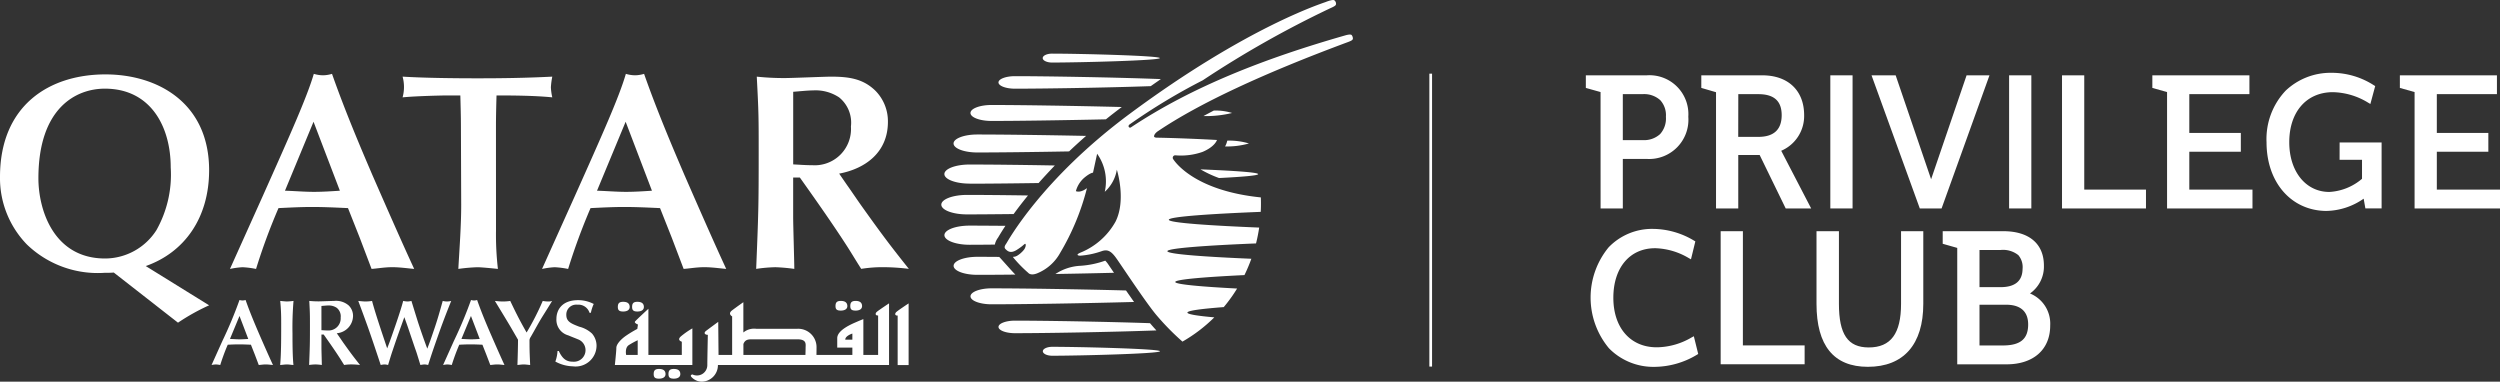 <svg xmlns="http://www.w3.org/2000/svg" width="262" height="40" viewBox="0 0 262 40">
  <rect x="0" y="0" width="262" height="40" fill="#333333" stroke="none"/>
  <g id="White_PC_-_horizontal" data-name="White PC - horizontal" transform="translate(130.953 20)">
    <g id="Group_28227" data-name="Group 28227" transform="translate(-130.953 -20)">
      <g id="Group_28225" data-name="Group 28225">
        <path id="Path_11152" data-name="Path 11152" d="M62.7,87.555c-.3.018-.6.04-.9.04-.342,0-.673-.032-1.018-.04l1-2.409ZM63.8,90.284c.176-.007.45-.058.723-.058s.615.05.766.058c-.442-.949-1.09-2.427-1.46-3.279-.353-.82-.943-2.193-1.41-3.534a1.036,1.036,0,0,1-.637,0,44.154,44.154,0,0,1-1.791,4.289l-1.137,2.524a3.065,3.065,0,0,1,.442-.058,3.453,3.453,0,0,1,.468.058,22.131,22.131,0,0,1,.784-2.125c.392-.018.78-.036,1.176-.036.421,0,.831.018,1.255.036L63.39,89.2Z" transform="translate(-36.682 -52.033)" fill="#fff"/>
        <path id="Path_11153" data-name="Path 11153" d="M78.036,85.992c0,1.676,0,3.29-.108,4.455.216-.011.489-.058.709-.058s.457.047.683.058c-.079-.795-.1-1.852-.1-3.308a33.336,33.336,0,0,1,.108-3.409,5.356,5.356,0,0,1-.694.058c-.151,0-.515-.036-.7-.058a20.48,20.48,0,0,1,.1,2.262" transform="translate(-48.567 -52.195)" fill="#fff"/>
        <path id="Path_11154" data-name="Path 11154" d="M88.882,87.121a1.851,1.851,0,0,0,1.705-1.809,1.525,1.525,0,0,0-.453-1.1,2.023,2.023,0,0,0-1.536-.478c-.226,0-1.359.047-1.615.047-.5,0-.759-.029-.982-.047.069,1.262.069,1.4.069,2.682,0,1.888-.011,2.1-.086,4.031a5.213,5.213,0,0,1,.673-.058,6.4,6.4,0,0,1,.658.058c0-.252-.04-1.514-.04-1.8V87.258h.237c.525.744,1.133,1.607,1.633,2.38.148.223.363.586.511.809a4.57,4.57,0,0,1,.791-.058,7.376,7.376,0,0,1,.871.058c-.615-.773-.881-1.115-1.655-2.2-.147-.2-.363-.528-.507-.733Zm-1.608-2.859c.147-.011.511-.05.694-.05a1.486,1.486,0,0,1,.913.248,1.133,1.133,0,0,1,.41,1.017A1.268,1.268,0,0,1,87.95,86.83c-.255,0-.489-.021-.676-.032Z" transform="translate(-53.588 -52.197)" fill="#fff"/>
        <path id="Path_11155" data-name="Path 11155" d="M102.5,88.16c-.457-1.359-1.1-3.268-1.4-4.422a4.548,4.548,0,0,1-.683.058c-.237,0-.569-.04-.763-.058.4,1.057.741,2,1.007,2.74.449,1.273.741,2.154,1.1,3.229l.245.744a2.235,2.235,0,0,1,.4-.058,1.584,1.584,0,0,1,.374.058c.154-.507.342-1.136.482-1.536.378-1.114.428-1.273.928-2.661l.291-.816c.112.313.295.816.4,1.125s.608,1.8.723,2.136c.162.442.2.568.561,1.751a3.859,3.859,0,0,1,.421-.058,1.959,1.959,0,0,1,.392.058c.374-1.165.41-1.28.96-2.851.536-1.525.871-2.395,1.457-3.862a1.835,1.835,0,0,1-.443.058,1.728,1.728,0,0,1-.446-.058c-.356,1.269-.532,1.888-.813,2.729-.464,1.37-.521,1.528-.806,2.273-.313-.841-.615-1.694-.9-2.557-.158-.471-.755-2.427-.763-2.445a1.806,1.806,0,0,1-.435.058,2.564,2.564,0,0,1-.428-.058c-.3,1.194-1.335,4.07-1.432,4.333l-.245.64Z" transform="translate(-62.108 -52.2)" fill="#fff"/>
        <path id="Path_11156" data-name="Path 11156" d="M127.086,87.555c-.3.018-.6.04-.9.04-.342,0-.673-.032-1.018-.04l1-2.409Zm1.108,2.729c.173-.007.449-.058.723-.058s.619.05.763.058c-.439-.949-1.086-2.427-1.457-3.279-.356-.82-.942-2.193-1.41-3.534a1.036,1.036,0,0,1-.637,0,44.53,44.53,0,0,1-1.795,4.289l-1.133,2.524a3.008,3.008,0,0,1,.439-.058,3.5,3.5,0,0,1,.471.058,22.233,22.233,0,0,1,.784-2.125c.392-.018.784-.036,1.176-.036.421,0,.831.018,1.252.036l.41,1.039Z" transform="translate(-76.812 -52.033)" fill="#fff"/>
        <path id="Path_11157" data-name="Path 11157" d="M141.284,87.83a.7.7,0,0,1,.125-.313c.414-.708.795-1.442,1.234-2.147.147-.234.863-1.37,1.011-1.632a1.19,1.19,0,0,1-.41.058,3.175,3.175,0,0,1-.572-.058,27.964,27.964,0,0,1-1.691,3.308c-.834-1.46-1.2-2.233-1.715-3.308a5.016,5.016,0,0,1-.8.058c-.216,0-.443-.022-.806-.058.511.852,1.345,2.2,1.842,3.064l.579,1c0,.6-.032,1.888-.061,2.65.187-.018.46-.058.658-.058.226,0,.449.04.676.058-.04-.91-.068-1.438-.068-2.262Z" transform="translate(-85.793 -52.2)" fill="#fff"/>
        <path id="Path_11158" data-name="Path 11158" d="M154.7,88.852a3.831,3.831,0,0,1-.227,1.107,4.008,4.008,0,0,0,1.831.5,2.194,2.194,0,0,0,2.486-2.143,1.948,1.948,0,0,0-.478-1.294,3.046,3.046,0,0,0-1.331-.715c-.859-.331-1.36-.529-1.36-1.244A1.037,1.037,0,0,1,156.774,84a1.222,1.222,0,0,1,1.281.852h.14a4.339,4.339,0,0,1,.3-.928,3.506,3.506,0,0,0-1.626-.4c-1.773,0-2.284,1.1-2.284,1.956a1.69,1.69,0,0,0,1.237,1.733c.273.119.734.295,1.007.41a1.212,1.212,0,0,1-.478,2.352c-.579,0-1.068-.148-1.518-1.125Z" transform="translate(-96.272 -52.068)" fill="#fff"/>
        <path id="Path_11159" data-name="Path 11159" d="M4.025,31.6c0-7.4,3.964-9.4,6.96-9.4,4.82,0,6.906,3.995,6.906,8.252a11.859,11.859,0,0,1-1.5,6.58A6.409,6.409,0,0,1,11.017,40c-5.439,0-6.992-5.167-6.992-8.4M18.654,46.726a22.005,22.005,0,0,1,3.262-1.82l-6.64-4.114c4.083-1.438,6.64-5.08,6.64-10.043,0-7.048-5.374-10.043-10.87-10.043C5.111,20.708,0,23.994,0,31.456a9.983,9.983,0,0,0,2.82,7.076A10.7,10.7,0,0,0,10.956,41.5c.324,0,.647,0,.968-.029Z" transform="translate(0 -12.909)" fill="#fff"/>
        <path id="Path_11160" data-name="Path 11160" d="M75.488,32.792c-.91.058-1.792.119-2.7.119-1.029,0-2.029-.09-3.054-.119l2.993-7.227Zm3.32,8.194c.529-.029,1.352-.18,2.172-.18s1.852.151,2.295.18c-1.324-2.851-3.262-7.285-4.381-9.841-1.058-2.467-2.82-6.58-4.23-10.6a3.424,3.424,0,0,1-.939.151,3.474,3.474,0,0,1-.968-.151c-.709,2.412-2.414,6.231-5.378,12.865l-3.41,7.58a8.209,8.209,0,0,1,1.324-.18,9.376,9.376,0,0,1,1.41.18,63.132,63.132,0,0,1,2.353-6.375c1.173-.057,2.349-.119,3.521-.119,1.266,0,2.5.061,3.762.119l1.234,3.114Z" transform="translate(-39.869 -12.805)" fill="#fff"/>
        <path id="Path_11161" data-name="Path 11161" d="M121.765,26.59c0-1.118.029-2.233.058-3.29,2.025,0,4.111.029,5.845.2a5.772,5.772,0,0,1-.147-1.057,7.977,7.977,0,0,1,.147-1.114c-2.82.144-5.406.176-7.845.176-2.259,0-5.522-.032-7.845-.176a4.075,4.075,0,0,1,0,2.172c1.5-.147,4.323-.2,4.586-.2h1.468c.029,1.143.061,2.172.061,3.261l.029,8.191c0,2.233-.176,4.494-.3,6.727a18.582,18.582,0,0,1,2-.176c.352,0,1.295.086,2.147.176a31.227,31.227,0,0,1-.2-4.024Z" transform="translate(-69.788 -13.298)" fill="#fff"/>
        <path id="Path_11162" data-name="Path 11162" d="M162.3,32.792c-.91.058-1.791.119-2.7.119-1.032,0-2.029-.09-3.057-.119l3-7.227Zm3.32,8.194c.529-.029,1.349-.18,2.172-.18s1.853.151,2.291.18c-1.324-2.851-3.259-7.285-4.377-9.841-1.054-2.467-2.824-6.58-4.23-10.6a3.442,3.442,0,0,1-.939.151,3.479,3.479,0,0,1-.971-.151c-.7,2.412-2.406,6.231-5.374,12.865l-3.41,7.58a8.15,8.15,0,0,1,1.324-.18,9.37,9.37,0,0,1,1.41.18,64.812,64.812,0,0,1,2.349-6.375c1.173-.057,2.349-.119,3.525-.119,1.263,0,2.5.061,3.759.119l1.234,3.114Z" transform="translate(-93.976 -12.805)" fill="#fff"/>
        <path id="Path_11163" data-name="Path 11163" d="M219.034,31.49c2.676-.5,5.111-2.172,5.111-5.433A4.55,4.55,0,0,0,222.8,22.77c-1.263-1.208-2.7-1.442-4.615-1.442-.673,0-4.082.147-4.845.147a27.038,27.038,0,0,1-2.939-.147c.2,3.79.2,4.2.2,8.047,0,5.667-.029,6.31-.263,12.1a15.538,15.538,0,0,1,2.025-.176,18.657,18.657,0,0,1,1.971.176c0-.766-.119-4.552-.119-5.4V31.9h.7c1.586,2.23,3.41,4.815,4.906,7.134.439.676,1.086,1.762,1.525,2.438a14.091,14.091,0,0,1,2.381-.176,22.358,22.358,0,0,1,2.611.176c-1.849-2.323-2.64-3.348-4.96-6.6-.442-.618-1.09-1.589-1.529-2.2Zm-4.816-8.576c.442-.029,1.525-.144,2.082-.144a4.455,4.455,0,0,1,2.734.734,3.4,3.4,0,0,1,1.234,3.053,3.8,3.8,0,0,1-4.025,4.053c-.763,0-1.467-.061-2.025-.086Z" transform="translate(-131.091 -13.295)" fill="#fff"/>
        <path id="Path_11164" data-name="Path 11164" d="M173.42,89.391h-1.209s-.162-.744.277-1.028a7.87,7.87,0,0,1,.932-.511Zm5.73-2.783a8.456,8.456,0,0,0-1.2.838c-.464.406.093.561.093.561v1.384h-3.5V84.555s-1.28,1.175-1.4,1.334.306.316.306.316l-.068.457a12.738,12.738,0,0,0-1.13.679c-.615.414-1.068.942-1.068,1.305s-.155,1.8-.155,1.8h8.122ZM171.9,84.842c.4,0,.68-.158.68-.478s-.187-.539-.68-.539c-.442,0-.561.191-.561.539s.151.478.561.478m1.489,0c.407,0,.68-.158.68-.478s-.187-.539-.68-.539c-.443,0-.554.191-.554.539s.151.478.554.478m2.262,6.019c-.432,0-.554.187-.554.539s.151.478.554.478.687-.158.687-.478-.187-.539-.687-.539m1.554,0c-.439,0-.558.187-.558.539s.158.478.558.478.683-.158.683-.478-.183-.539-.683-.539m17.5-6.116c.4,0,.687-.154.687-.471s-.187-.543-.687-.543c-.435,0-.554.191-.554.543s.154.471.554.471m1.554,0c.4,0,.676-.154.676-.471s-.183-.543-.676-.543c-.439,0-.558.191-.558.543s.151.471.558.471m4.284.133c-.22.191-.159.413.122.385v5.188h1.148V83.99s-1.058.7-1.27.888m-4.626,2.912h-.744c0-.41.744-.637.744-.637Zm-4.9.856c0,.187-.011.493-.018.744h-6.5V88.247c.169-.439.457-.493.9-.493h4.748c1.025,0,.87.539.87.892m7.6-3.391v4.135H197.07V85.637s-.316.122-.752.313-1.986.827-1.986,1.683v.989h1.586v.769h-3.762c0-.183.007-.449.007-.841a1.924,1.924,0,0,0-1.985-1.9h-4.349a1.754,1.754,0,0,0-1.335.392V83.864s-.676.475-1.176.852,0,.637,0,.637v4.038h-1.425l-.032-3.466s-.993.726-1.277.946-.122.414.187.414c0,0-.054,2.56-.054,3.164a1.084,1.084,0,0,1-1.561.985s-.335.061-.058.316a1.508,1.508,0,0,0,.989.446,1.728,1.728,0,0,0,1.741-1.748h17.934V83.986s-1.058.7-1.273.884-.154.417.126.385" transform="translate(-106.59 -52.195)" fill="#fff"/>
        <path id="Path_11165" data-name="Path 11165" d="M279,36.626a9.568,9.568,0,0,1-2.579.532,5.185,5.185,0,0,0-2.619.859c1.975-.032,4.068-.075,6.136-.126-.14-.2-.575-.845-.579-.849a2.636,2.636,0,0,0-.335-.421ZM267.09,21.978c2.576,0,7.316-.065,12-.169.532-.428,1.09-.859,1.665-1.291-5.19-.13-10.787-.212-13.665-.212-1.212,0-2.194.377-2.194.838s.982.834,2.194.834m.741-4.038c0,.363.773.658,1.726.658,2.939,0,9.467-.1,14.233-.266.356-.252.716-.5,1.061-.74-4.809-.183-12.132-.306-15.294-.306-.953,0-1.726.295-1.726.655M289,27.051a11.836,11.836,0,0,0,1.946.91c2.5-.126,4.1-.263,4.1-.41,0-.183-2.475-.352-6.05-.5m-23.394-1.769c2.183,0,5.748-.04,9.629-.111.557-.532,1.154-1.075,1.784-1.626-4.55-.093-8.9-.147-11.413-.147-1.367,0-2.478.421-2.478.942s1.111.942,2.478.942m24.8-4.394c-.378.194-.734.385-1.09.579a11.537,11.537,0,0,0,3-.324,5.882,5.882,0,0,0-1.914-.255m-16.949-5.03c2.795,0,11.294-.212,11.294-.467s-8.5-.467-11.294-.467c-.543,0-.982.209-.982.467s.439.467.982.467m18.3,8.4a2.015,2.015,0,0,1-.169.392,8.3,8.3,0,0,0,2.5-.313,7.2,7.2,0,0,0-2.27-.295ZM281.2,39.744c-5.313-.14-11.147-.223-14.107-.223-1.212,0-2.194.378-2.194.838s.982.834,2.194.834c3.115,0,9.42-.093,14.945-.244-.277-.4-.561-.8-.838-1.2m2.51,3.423c-4.759-.162-11.23-.266-14.15-.266-.953,0-1.726.295-1.726.658s.773.658,1.726.658c3.061,0,10.021-.115,14.823-.291-.223-.241-.45-.5-.673-.759m-11.23,2.941c0,.259.439.471.982.471,2.791,0,11.294-.212,11.294-.471s-8.5-.464-11.294-.464c-.543,0-.982.212-.982.464M267.45,34.936a1.856,1.856,0,0,1,.367-.769l-.014.011c.191-.327.442-.733.755-1.208-1.464-.011-2.752-.022-3.759-.022-1.453,0-2.633.446-2.633,1s1.18,1.007,2.633,1.007c.745,0,1.64-.008,2.651-.018m2.151,3.143c-.356-.345-1.547-1.719-1.694-1.852-.867-.007-1.651-.011-2.3-.011-1.367,0-2.478.424-2.478.946s1.111.942,2.478.942c1.047,0,2.421-.007,3.993-.025m-.183-6.343c.431-.593.932-1.244,1.507-1.949-2.568-.04-4.82-.058-6.4-.058-1.482,0-2.683.456-2.683,1.021s1.2,1.021,2.683,1.021c1.259,0,2.957-.015,4.888-.036M264.8,28.554c1.744,0,4.316-.025,7.237-.068.521-.59,1.086-1.2,1.7-1.841-3.615-.065-6.867-.1-8.942-.1-1.453,0-2.633.449-2.633,1s1.18,1,2.633,1" transform="translate(-163.191 -9.303)" fill="#fff"/>
        <path id="Path_11166" data-name="Path 11166" d="M306.3,20.693c.018.511.018,1.014-.011,1.51-4.946.194-9.632.493-9.632.827s4.583.622,9.471.82c-.086.565-.194,1.118-.331,1.661-4.82.194-9.291.489-9.291.812s4.172.6,8.8.795a16.871,16.871,0,0,1-.723,1.711c-3.971.191-7.252.446-7.252.723,0,.259,2.867.5,6.482.687-.205.331-.414.654-.637.96-.237.331-.489.661-.763.985-2.259.172-3.809.366-3.809.575,0,.183,1.111.349,2.82.5a16.132,16.132,0,0,1-3.338,2.542,26.57,26.57,0,0,1-2.795-2.859c-1.129-1.374-3.518-4.994-4.083-5.8s-.935-1.05-1.593-.817a8.754,8.754,0,0,1-2.226.471c-.316,0-.486-.122.04-.334a7.393,7.393,0,0,0,3.64-3.229c1.151-2.29.14-5.451.14-5.451a3.988,3.988,0,0,1-1.266,2.319,4.982,4.982,0,0,0-.8-3.988l-.432,1.985s-.273-.011-.939.55a2.837,2.837,0,0,0-.856,1.384c.529.212,1.162-.316,1.162-.316a25.487,25.487,0,0,1-2.813,6.792,4.809,4.809,0,0,1-2.392,2.132c-.712.291-.95-.047-.95-.047a13.124,13.124,0,0,1-1.579-1.622s-.04-.068.1-.065c.345,0,.964-.589,1.1-.838.154-.281.136-.5.061-.514s-.212.212-.881.633-.975.13-1.2-.1c-.169-.187,0-.417.1-.565.1-.13,3.636-6.713,12.981-13.627C304.857,2.822,312.681.374,313.126.2c.3-.119.777-.27.888-.158a.445.445,0,0,1,.166.374c-.015.151-.094.223-.662.475A107.413,107.413,0,0,0,300.21,8.417a63.438,63.438,0,0,0-7.629,4.6c-.292.18-.076.446.1.334,6.474-4.3,14.071-7.238,22.456-9.64.4-.115.622-.115.691-.025a.632.632,0,0,1,.119.331c.011.154-.115.237-.46.37q-13.516,5.021-19.927,9.331s-.446.266-.449.575c0,.115.234.133.234.133,2.144.036,5,.165,6.359.244,0,0-.191.687-1.5,1.244a6.809,6.809,0,0,1-2.856.363.259.259,0,0,0-.216.428c.083.108,2.043,3.261,9.169,3.984" transform="translate(-174.164 0)" fill="#fff"/>
      </g>
      <g id="Group_28226" data-name="Group 28226" transform="translate(166.198 7.63)">
        <path id="Path_11167" data-name="Path 11167" d="M442.659,34.911h2.331v-5.19h2.5a4.115,4.115,0,0,0,4.363-4.418,4.079,4.079,0,0,0-4.363-4.343h-6.376v1.321l1.542.432Zm4.4-11.978a2.513,2.513,0,0,1,1.857.634,2.334,2.334,0,0,1,.589,1.738,2.436,2.436,0,0,1-.607,1.812,2.488,2.488,0,0,1-1.839.632h-2.07V22.933Z" transform="translate(-441.116 -20.696)" fill="#fff"/>
        <path id="Path_11168" data-name="Path 11168" d="M484,25.134c0-2.575-1.679-4.174-4.382-4.174h-6.395v1.319l1.542.451v12.18h2.331v-5.6h2.242l2.728,5.6h2.669l-3.137-6.043A3.958,3.958,0,0,0,484,25.134Zm-6.9-2.2H479.2c1.646,0,2.446.72,2.446,2.2,0,1.51-.823,2.276-2.446,2.276h-2.108Z" transform="translate(-461.124 -20.696)" fill="#fff"/>
        <rect id="Rectangle_10178" data-name="Rectangle 10178" width="2.331" height="13.951" transform="translate(25.62 0.264)" fill="#fff"/>
        <path id="Path_11169" data-name="Path 11169" d="M530.533,20.96l-3.718,10.892L523.1,20.96h-2.529l5.059,13.951h2.283l5.02-13.951Z" transform="translate(-490.633 -20.696)" fill="#fff"/>
        <rect id="Rectangle_10179" data-name="Rectangle 10179" width="2.331" height="13.951" transform="translate(44.356 0.264)" fill="#fff"/>
        <path id="Path_11170" data-name="Path 11170" d="M575.9,20.96h-2.331V34.911h8.8V32.938H575.9Z" transform="translate(-523.668 -20.696)" fill="#fff"/>
        <path id="Path_11171" data-name="Path 11171" d="M602.56,28.969h5.4V27h-5.4V22.933h6.3V20.96H598.687v1.321l1.542.433v12.2h8.952V32.938H602.56Z" transform="translate(-539.319 -20.696)" fill="#fff"/>
        <path id="Path_11172" data-name="Path 11172" d="M638.1,29.378h2.351v1.989a5.747,5.747,0,0,1-3.424,1.378c-2.47,0-4.2-2.142-4.2-5.209,0-3.148,1.766-5.207,4.5-5.247h.089a7.35,7.35,0,0,1,3.678,1.1l.233.137.506-1.878-.133-.08a8.157,8.157,0,0,0-4.4-1.309h-.107a6.842,6.842,0,0,0-4.733,1.859,7.372,7.372,0,0,0-2.015,5.417c0,4.177,2.551,7.138,6.2,7.2h.078a7.032,7.032,0,0,0,3.9-1.285l.181,1.021h1.7V27.556h-4.4Z" transform="translate(-559.11 -20.259)" fill="#fff"/>
        <path id="Path_11173" data-name="Path 11173" d="M671.41,32.938V28.969h5.4V27h-5.4V22.933h6.3V20.96H667.537v1.321l1.542.433v12.2h8.952V32.938Z" transform="translate(-582.229 -20.696)" fill="#fff"/>
        <path id="Path_11174" data-name="Path 11174" d="M453,75.063a7.356,7.356,0,0,1-3.564,1.028l-.168,0c-2.71-.038-4.462-2.076-4.462-5.191s1.685-5.152,4.3-5.191l.151,0a7.262,7.262,0,0,1,3.447,1.03l.237.132.458-1.878-.132-.078a8.465,8.465,0,0,0-4.3-1.232,6.31,6.31,0,0,0-4.66,1.936,8.291,8.291,0,0,0,.037,10.572,6.516,6.516,0,0,0,4.735,1.951h0a8.729,8.729,0,0,0,4.491-1.272l.129-.079-.459-1.859Z" transform="translate(-441.925 -47.325)" fill="#fff"/>
        <path id="Path_11175" data-name="Path 11175" d="M480.942,64.327h-2.331V78.277h8.8V76.3h-6.471Z" transform="translate(-464.484 -47.729)" fill="#fff"/>
        <path id="Path_11176" data-name="Path 11176" d="M514.133,71.942c0,3.118-1.076,4.57-3.387,4.57-2.189,0-3.123-1.367-3.123-4.57V64.327h-2.35v7.615c0,4.379,1.81,6.6,5.379,6.6,3.748,0,5.812-2.344,5.812-6.6V64.327h-2.331Z" transform="translate(-481.101 -47.73)" fill="#fff"/>
        <path id="Path_11177" data-name="Path 11177" d="M549.521,70.856a3.45,3.45,0,0,0,1.459-2.919c0-2.294-1.556-3.609-4.269-3.609h-6.338v1.32l1.524.433v12.2h5.172c2.819,0,4.57-1.556,4.57-4.061A3.416,3.416,0,0,0,549.521,70.856Zm-3.092-.662h-2.2V66.3h2.2a2.566,2.566,0,0,1,1.871.539,1.946,1.946,0,0,1,.443,1.452C548.725,69.554,547.947,70.194,546.428,70.194Zm-2.2,1.841h2.8c1.047,0,2.3.359,2.3,2.069,0,1.522-.818,2.2-2.653,2.2h-2.446Z" transform="translate(-502.976 -47.73)" fill="#fff"/>
      </g>
      <rect id="Rectangle_10180" data-name="Rectangle 10180" width="0.283" height="30.697" transform="translate(149.797 7.72)" fill="#fff"/>
    </g>
  </g>
</svg>
